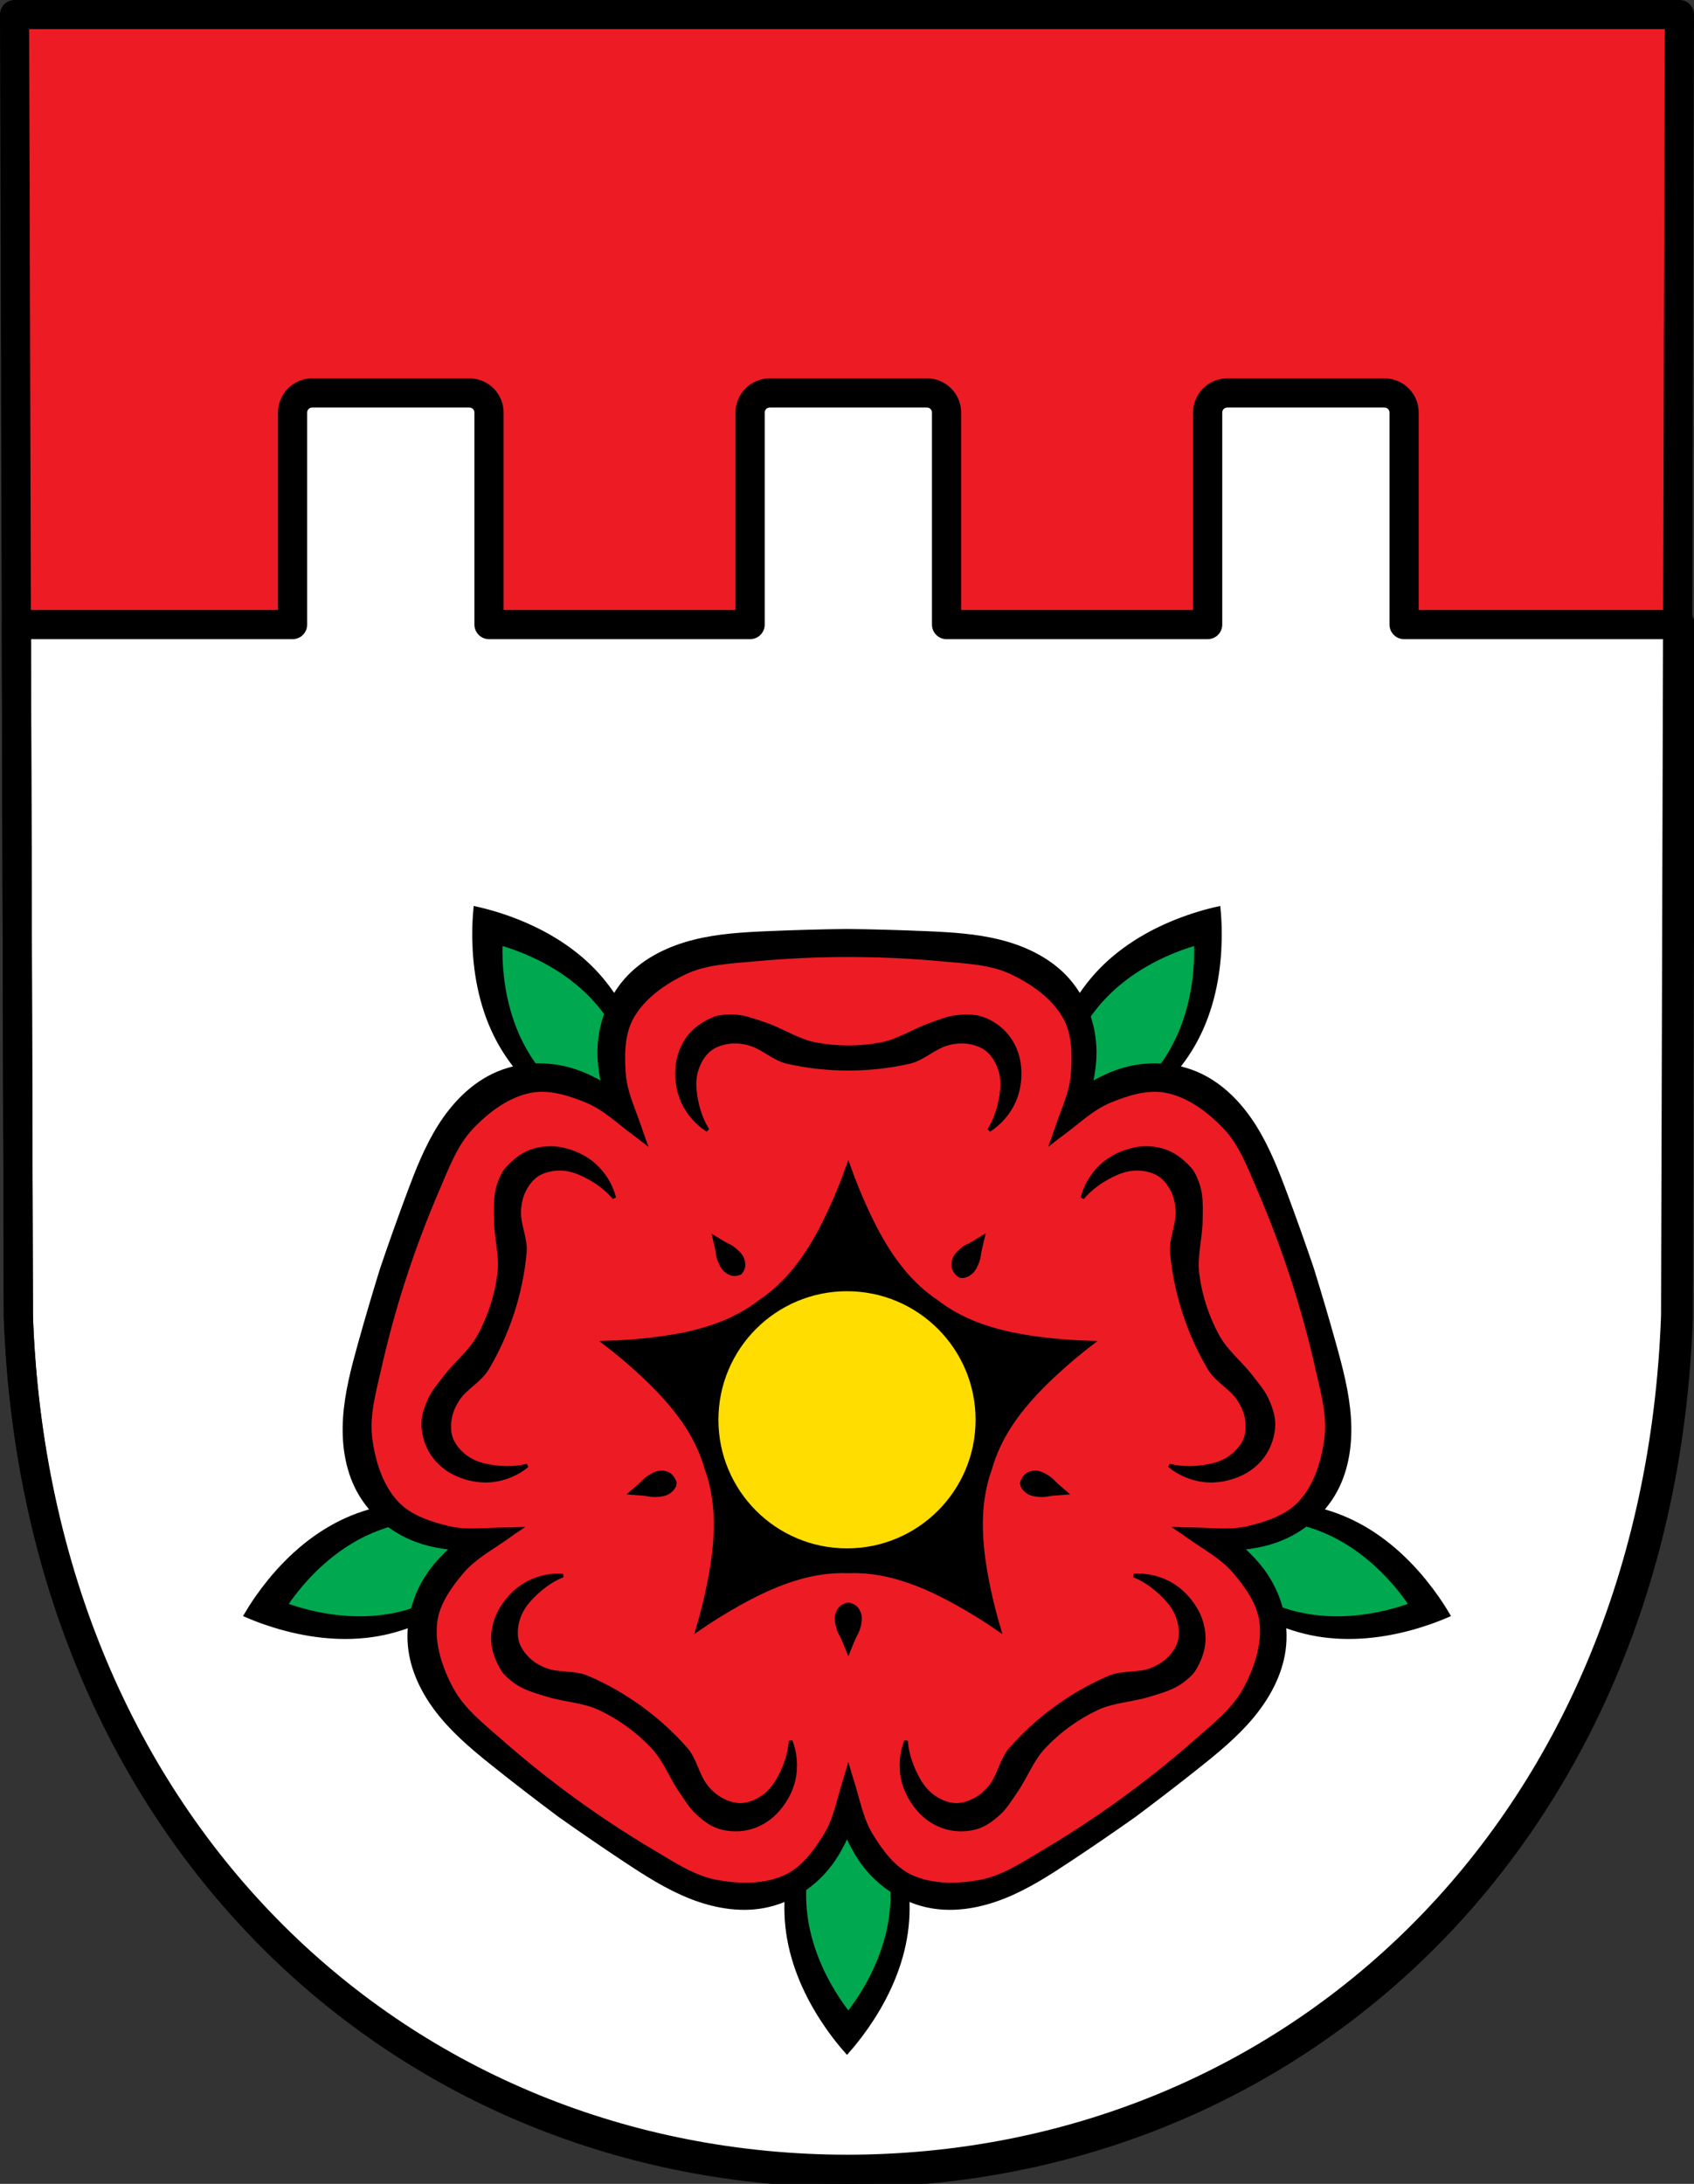 <?xml version="1.0" encoding="UTF-8" standalone="no"?>
<!-- Created with Inkscape (http://www.inkscape.org/) -->

<svg
   xmlns:dc="http://purl.org/dc/elements/1.1/"
   xmlns:cc="http://creativecommons.org/ns#"
   xmlns:rdf="http://www.w3.org/1999/02/22-rdf-syntax-ns#"
   xmlns:svg="http://www.w3.org/2000/svg"
   xmlns="http://www.w3.org/2000/svg"
   xmlns:sodipodi="http://sodipodi.sourceforge.net/DTD/sodipodi-0.dtd"
   xmlns:inkscape="http://www.inkscape.org/namespaces/inkscape"
   width="123.074mm"
   height="158.658mm"
   viewBox="0 0 123.074 158.658"
   version="1.1"
   id="svg865"
   inkscape:version="0.92.5 (2060ec1f9f, 2020-04-08)"
   sodipodi:docname="DEU Miehlen COA.svg">
  <rect x="0" y="0" width="123.074" height="158.658" fill="#333333" stroke="none"/>
  <defs
     id="defs859">
    <inkscape:path-effect
       effect="spiro"
       id="path-effect5464"
       is_visible="true" />
    <inkscape:path-effect
       effect="spiro"
       id="path-effect5317"
       is_visible="true" />
    <inkscape:path-effect
       effect="spiro"
       id="path-effect5277"
       is_visible="true" />
    <inkscape:path-effect
       effect="spiro"
       id="path-effect5253"
       is_visible="true" />
    <inkscape:path-effect
       effect="spiro"
       id="path-effect5230"
       is_visible="true" />
    <inkscape:path-effect
       effect="spiro"
       id="path-effect5051"
       is_visible="true" />
    <inkscape:path-effect
       effect="spiro"
       id="path-effect3644"
       is_visible="true" />
    <inkscape:path-effect
       effect="spiro"
       id="path-effect3636"
       is_visible="true" />
    <inkscape:path-effect
       effect="spiro"
       id="path-effect3544"
       is_visible="true" />
    <inkscape:path-effect
       effect="spiro"
       id="path-effect3466"
       is_visible="true" />
    <inkscape:path-effect
       effect="spiro"
       id="path-effect3544-2"
       is_visible="true" />
    <inkscape:path-effect
       effect="spiro"
       id="path-effect3644-8"
       is_visible="true" />
    <inkscape:path-effect
       effect="spiro"
       id="path-effect3644-3"
       is_visible="true" />
    <inkscape:path-effect
       effect="spiro"
       id="path-effect3636-0"
       is_visible="true" />
    <inkscape:path-effect
       effect="spiro"
       id="path-effect1727-0-1"
       is_visible="true" />
    <inkscape:path-effect
       effect="spiro"
       id="path-effect1731-8-3"
       is_visible="true" />
    <inkscape:path-effect
       effect="spiro"
       id="path-effect1727-3"
       is_visible="true" />
    <inkscape:path-effect
       effect="spiro"
       id="path-effect1731-7"
       is_visible="true" />
    <inkscape:path-effect
       effect="spiro"
       id="path-effect841-8"
       is_visible="true" />
    <inkscape:path-effect
       effect="spiro"
       id="path-effect5051-0"
       is_visible="true" />
    <inkscape:path-effect
       effect="spiro"
       id="path-effect5230-5"
       is_visible="true" />
    <inkscape:path-effect
       effect="spiro"
       id="path-effect5253-7"
       is_visible="true" />
    <inkscape:path-effect
       effect="spiro"
       id="path-effect5277-1"
       is_visible="true" />
    <inkscape:path-effect
       effect="spiro"
       id="path-effect5317-3"
       is_visible="true" />
    <inkscape:path-effect
       effect="spiro"
       id="path-effect5464-8"
       is_visible="true" />
  </defs>
  <sodipodi:namedview
     id="base"
     pagecolor="#ffffff"
     bordercolor="#666666"
     borderopacity="1.0"
     inkscape:pageopacity="0.0"
     inkscape:pageshadow="2"
     inkscape:zoom="1.3224363"
     inkscape:cx="232.58069"
     inkscape:cy="299.82541"
     inkscape:document-units="mm"
     inkscape:current-layer="layer1"
     showgrid="false"
     inkscape:window-width="1920"
     inkscape:window-height="1046"
     inkscape:window-x="-11"
     inkscape:window-y="-11"
     inkscape:window-maximized="1"
     fit-margin-top="0"
     fit-margin-left="0"
     fit-margin-right="0"
     fit-margin-bottom="0"
     inkscape:snap-global="true"
     inkscape:snap-midpoints="true"
     inkscape:snap-smooth-nodes="true" />
  <g
     inkscape:label="Ebene 1"
     inkscape:groupmode="layer"
     id="layer1"
     transform="translate(23.457,171.571)">
    <path
       style="fill:#ed1c24;fill-opacity:1;fill-rule:evenodd;stroke:none;stroke-width:2.117;stroke-linecap:round;stroke-linejoin:round;stroke-miterlimit:4;stroke-dasharray:none;stroke-opacity:1"
       inkscape:connector-curvature="0"
       d="m 98.558,-170.513 -0.277,94.538 c -1.346,37.541 -27.945,61.981 -60.202,62.002 -32.228,-0.046 -58.837,-24.497 -60.202,-62.002 l -0.277,-94.538 h 60.477 z"
       id="path10563-0-6-2-6-0-3"
       sodipodi:nodetypes="ccccccc" />
    <g
       id="g5502"
       transform="translate(0.619)" />
    <path
       style="opacity:1;fill:#ffffff;fill-opacity:1;fill-rule:evenodd;stroke:#000000;stroke-width:8;stroke-linecap:butt;stroke-linejoin:round;stroke-miterlimit:4;stroke-dasharray:none;stroke-opacity:1;paint-order:fill markers stroke"
       d="M 85.598 107.729 C 82.614 107.729 80.213 110.13 80.213 113.113 L 80.213 171.229 L 4.488 171.229 L 5.045 361.311 C 10.205 503.063 110.773 595.476 232.58 595.65 C 354.496 595.571 455.029 503.198 460.117 361.311 L 460.674 171.229 L 384.949 171.229 L 384.949 113.113 C 384.949 110.13 382.548 107.729 379.564 107.729 L 336.48 107.729 C 333.497 107.729 331.096 110.13 331.096 113.113 L 331.096 171.229 L 259.508 171.229 L 259.508 113.113 C 259.508 110.13 257.106 107.729 254.123 107.729 L 211.039 107.729 C 208.056 107.729 205.654 110.13 205.654 113.113 L 205.654 171.229 L 134.068 171.229 L 134.068 113.113 C 134.068 110.13 131.667 107.729 128.684 107.729 L 85.598 107.729 z "
       transform="matrix(0.265,0,0,0.265,-23.457,-171.571)"
       id="rect5004" />
    <g
       id="g1757">
      <path
         style="fill:#000000;stroke:#000000;stroke-width:0.265px;stroke-linecap:butt;stroke-linejoin:miter;stroke-opacity:1"
         d="m 38.08,-44.758 c -1.493,1.849 -2.677,4.026 -3.468,6.379 -0.721,2.144 -1.118,4.47 -0.879,6.752 0.255,2.439 1.227,4.724 2.497,6.699 0.559,0.869 1.178,1.688 1.85,2.445 0.671,-0.758 1.29,-1.576 1.85,-2.445 1.271,-1.975 2.241,-4.26 2.497,-6.699 0.239,-2.282 -0.158,-4.608 -0.879,-6.752 -0.791,-2.353 -1.975,-4.531 -3.468,-6.379 z"
         id="path5462"
         inkscape:connector-curvature="0" />
      <path
         style="fill:#000000;stroke:#000000;stroke-width:0.265px;stroke-linecap:butt;stroke-linejoin:miter;stroke-opacity:1"
         d="m 15.573,-61.109 c -2.22,-0.848 -4.657,-1.301 -7.139,-1.327 -2.262,-0.023 -4.596,0.318 -6.693,1.251 -2.241,0.997 -4.113,2.626 -5.599,4.445 -0.654,0.801 -1.241,1.642 -1.754,2.515 0.928,0.404 1.898,0.74 2.897,1.003 2.271,0.598 4.744,0.815 7.143,0.304 2.244,-0.478 4.333,-1.574 6.149,-2.922 1.993,-1.48 3.699,-3.278 4.995,-5.269 z"
         id="path5462-4"
         inkscape:connector-curvature="0" />
      <path
         style="fill:#000000;stroke:#000000;stroke-width:0.265px;stroke-linecap:butt;stroke-linejoin:miter;stroke-opacity:1"
         d="m 60.587,-61.109 c 2.22,-0.848 4.657,-1.301 7.139,-1.327 2.262,-0.023 4.596,0.318 6.693,1.251 2.241,0.997 4.113,2.626 5.599,4.445 0.654,0.801 1.241,1.642 1.754,2.515 -0.928,0.404 -1.898,0.74 -2.897,1.003 -2.271,0.598 -4.744,0.815 -7.142,0.304 -2.244,-0.478 -4.333,-1.574 -6.149,-2.922 -1.993,-1.48 -3.699,-3.278 -4.996,-5.269 z"
         id="path5462-4-1"
         inkscape:connector-curvature="0" />
      <path
         style="fill:#000000;stroke:#000000;stroke-width:0.265px;stroke-linecap:butt;stroke-linejoin:miter;stroke-opacity:1"
         d="m 24.17,-87.57 c 0.121,-2.373 -0.201,-4.831 -0.944,-7.2 -0.677,-2.158 -1.723,-4.273 -3.257,-5.979 -1.64,-1.823 -3.769,-3.101 -5.958,-3.952 -0.963,-0.375 -1.945,-0.673 -2.934,-0.891 -0.098,1.007 -0.118,2.033 -0.059,3.065 0.133,2.345 0.69,4.764 1.917,6.887 1.148,1.987 2.836,3.635 4.679,4.946 2.023,1.439 4.26,2.505 6.555,3.123 z"
         id="path5462-1"
         inkscape:connector-curvature="0" />
      <path
         style="fill:#000000;stroke:#000000;stroke-width:0.265px;stroke-linecap:butt;stroke-linejoin:miter;stroke-opacity:1"
         d="m 51.989,-87.57 c -0.121,-2.373 0.201,-4.831 0.944,-7.2 0.677,-2.158 1.723,-4.273 3.257,-5.979 1.64,-1.823 3.769,-3.101 5.958,-3.952 0.963,-0.375 1.945,-0.673 2.934,-0.891 0.098,1.007 0.118,2.033 0.059,3.065 -0.133,2.345 -0.69,4.764 -1.917,6.887 -1.148,1.987 -2.836,3.635 -4.679,4.946 -2.023,1.439 -4.26,2.505 -6.555,3.123 z"
         id="path5462-1-9"
         inkscape:connector-curvature="0" />
    </g>
    <path
       style="fill:#00a94f;fill-opacity:1;stroke:#000000;stroke-width:1px;stroke-linecap:butt;stroke-linejoin:miter;stroke-opacity:1"
       d="M 137.289 258.68 C 137.188 261.661 137.311 264.71 137.662 267.793 C 138.458 274.796 140.482 282.096 144.369 288.635 C 148.006 294.752 153.128 299.957 158.635 304.186 C 164.679 308.826 171.27 312.397 177.945 314.645 C 177.872 307.601 176.516 300.228 173.971 293.045 C 171.652 286.501 168.284 280.019 163.59 274.67 C 158.573 268.952 152.256 264.773 145.842 261.852 C 143.018 260.566 140.156 259.505 137.289 258.68 z M 327.871 258.68 C 325.004 259.505 322.142 260.566 319.318 261.852 C 312.904 264.773 306.587 268.952 301.57 274.67 C 296.877 280.019 293.508 286.501 291.189 293.045 C 288.644 300.228 287.289 307.601 287.215 314.645 C 293.89 312.397 300.481 308.826 306.525 304.186 C 312.032 299.957 317.154 294.752 320.791 288.635 C 324.678 282.096 326.703 274.796 327.498 267.793 C 327.848 264.71 327.973 261.661 327.871 258.68 z M 125.252 415.668 C 124.307 415.656 123.357 415.662 122.404 415.688 C 115.464 415.871 108.261 417.071 101.723 419.883 C 94.735 422.888 88.807 427.605 84.047 432.803 C 81.952 435.091 80.057 437.485 78.387 439.957 C 81.191 440.975 84.132 441.799 87.172 442.418 C 94.078 443.825 101.645 444.155 109.064 442.479 C 116.006 440.91 122.539 437.646 128.262 433.715 C 134.543 429.4 139.976 424.233 144.176 418.578 C 138.295 416.736 131.87 415.751 125.252 415.668 z M 339.91 415.668 C 333.293 415.751 326.868 416.736 320.986 418.578 C 325.186 424.233 330.619 429.4 336.9 433.715 C 342.623 437.646 349.156 440.91 356.098 442.479 C 363.517 444.155 371.084 443.825 377.99 442.418 C 381.03 441.799 383.971 440.975 386.775 439.957 C 385.105 437.485 383.21 435.091 381.115 432.803 C 376.355 427.605 370.427 422.888 363.439 419.883 C 356.902 417.071 349.698 415.871 342.758 415.688 C 341.806 415.662 340.856 415.656 339.91 415.668 z M 232.582 482.807 C 228.502 488.548 225.266 495.31 223.104 502.617 C 221.133 509.275 220.048 516.497 220.701 523.584 C 221.399 531.158 224.055 538.253 227.527 544.387 C 229.056 547.087 230.748 549.628 232.582 551.98 C 234.416 549.628 236.108 547.087 237.637 544.387 C 241.109 538.253 243.761 531.158 244.459 523.584 C 245.112 516.497 244.029 509.275 242.059 502.617 C 239.896 495.31 236.662 488.548 232.582 482.807 z "
       transform="matrix(0.265,0,0,0.265,-23.457,-171.571)"
       id="path5462-6" />
    <path
       style="fill:none;fill-rule:evenodd;stroke:#000000;stroke-width:2.117;stroke-linecap:round;stroke-linejoin:round;stroke-miterlimit:4;stroke-dasharray:none;stroke-opacity:1"
       inkscape:connector-curvature="0"
       d="m 98.558,-170.513 -0.277,94.538 c -1.346,37.541 -27.945,61.981 -60.202,62.002 -32.228,-0.046 -58.837,-24.497 -60.202,-62.002 l -0.277,-94.538 h 60.477 z"
       id="path10563-0-6-2-6-0"
       sodipodi:nodetypes="ccccccc" />
    <path
       inkscape:connector-curvature="0"
       style="fill:#000000;stroke:#000000;stroke-width:0.265px;stroke-linecap:butt;stroke-linejoin:miter;stroke-opacity:1"
       d="m 38.08,-103.95 c -1.911,0.025 -3.822,0.078 -5.731,0.159 -1.812,0.077 -3.636,0.182 -5.395,0.626 -1.758,0.444 -3.465,1.252 -4.721,2.56 -1.396,1.454 -2.155,3.48 -2.15,5.496 0.002,0.771 0.109,1.53 0.266,2.283 -0.667,-0.382 -1.356,-0.718 -2.089,-0.958 -1.916,-0.627 -4.076,-0.532 -5.891,0.347 -1.632,0.79 -2.928,2.163 -3.894,3.698 -0.966,1.535 -1.629,3.238 -2.262,4.937 -0.667,1.791 -1.308,3.592 -1.922,5.401 -0.567,1.825 -1.107,3.658 -1.62,5.499 -0.487,1.747 -0.951,3.514 -1.072,5.324 -0.121,1.81 0.12,3.682 0.976,5.281 0.952,1.777 2.644,3.124 4.563,3.743 0.734,0.237 1.489,0.369 2.255,0.452 -0.57,0.517 -1.103,1.069 -1.558,1.692 -1.189,1.629 -1.765,3.713 -1.49,5.71 0.247,1.797 1.153,3.453 2.315,4.846 1.162,1.393 2.576,2.549 3.997,3.677 1.497,1.188 3.012,2.354 4.543,3.497 1.561,1.103 3.137,2.183 4.729,3.239 1.511,1.003 3.049,1.99 4.733,2.664 1.684,0.674 3.539,1.024 5.324,0.703 1.985,-0.356 3.788,-1.549 4.97,-3.183 0.451,-0.624 0.81,-1.299 1.125,-1.999 0.315,0.7 0.674,1.376 1.124,1.999 1.182,1.634 2.985,2.827 4.97,3.183 1.785,0.32 3.64,-0.029 5.324,-0.703 1.684,-0.674 3.221,-1.662 4.733,-2.664 1.592,-1.056 3.169,-2.136 4.729,-3.239 1.531,-1.143 3.046,-2.309 4.543,-3.497 1.421,-1.127 2.835,-2.284 3.997,-3.677 1.162,-1.393 2.067,-3.049 2.315,-4.846 0.275,-1.997 -0.302,-4.082 -1.491,-5.71 -0.455,-0.623 -0.987,-1.175 -1.558,-1.692 0.765,-0.083 1.521,-0.215 2.255,-0.452 1.919,-0.619 3.61,-1.966 4.562,-3.743 0.856,-1.599 1.097,-3.471 0.976,-5.281 -0.121,-1.81 -0.585,-3.577 -1.072,-5.324 -0.513,-1.841 -1.053,-3.674 -1.62,-5.499 -0.614,-1.81 -1.255,-3.611 -1.922,-5.401 -0.633,-1.699 -1.296,-3.402 -2.262,-4.937 -0.966,-1.535 -2.261,-2.908 -3.893,-3.698 -1.815,-0.879 -3.975,-0.974 -5.892,-0.347 -0.733,0.24 -1.421,0.576 -2.089,0.958 0.157,-0.753 0.264,-1.512 0.266,-2.283 0.004,-2.016 -0.754,-4.041 -2.15,-5.496 -1.256,-1.308 -2.962,-2.116 -4.721,-2.56 -1.758,-0.444 -3.583,-0.549 -5.395,-0.626 -1.909,-0.081 -3.82,-0.134 -5.73,-0.159 z m -5.29e-4,35.363 c 0.029,0.016 0.058,0.031 0.087,0.047 0.023,0.022 0.046,0.044 0.069,0.066 -0.006,0.033 -0.012,0.065 -0.018,0.098 -0.014,0.029 -0.028,0.057 -0.042,0.086 -0.032,0.004 -0.064,0.009 -0.096,0.013 -0.032,-0.005 -0.064,-0.009 -0.097,-0.013 -0.014,-0.029 -0.028,-0.058 -0.042,-0.086 -0.005,-0.033 -0.012,-0.065 -0.018,-0.098 0.023,-0.022 0.047,-0.045 0.07,-0.067 0.029,-0.015 0.057,-0.031 0.086,-0.046 z"
       id="path5049" />
    <ellipse
       style="opacity:1;fill:#ffdd00;fill-opacity:1;fill-rule:evenodd;stroke:#000000;stroke-width:0.265;stroke-linecap:round;stroke-linejoin:round;stroke-miterlimit:4;stroke-dasharray:none;stroke-opacity:1;paint-order:fill markers stroke"
       id="path5047"
       cx="38.08"
       cy="-68.423"
       rx="9.474"
       ry="9.474" />
    <path
       style="fill:#ed1c24;fill-opacity:1;stroke:#000000;stroke-width:1px;stroke-linecap:butt;stroke-linejoin:miter;stroke-opacity:1"
       d="M 232.582 261.867 C 223.972 261.867 215.362 262.267 206.809 263.068 C 200.36 263.673 193.559 263.885 187.715 266.678 C 181.978 269.418 176.238 273.455 173.184 279.031 C 170.688 283.588 170.674 289.294 171.07 294.475 C 171.472 299.719 173.923 304.602 175.562 309.6 C 175.932 310.725 176.328 311.844 176.736 312.959 C 175.803 312.226 174.861 311.504 173.904 310.805 C 169.659 307.7 165.773 303.857 160.91 301.854 C 156.106 299.874 150.676 298.122 145.57 299.086 C 139.323 300.266 133.709 304.477 129.328 309.084 C 124.865 313.778 122.56 320.179 119.99 326.125 C 116.582 334.011 113.538 342.076 110.875 350.264 C 108.212 358.451 105.929 366.761 104.045 375.143 C 102.625 381.462 100.725 387.994 101.572 394.416 C 102.404 400.719 104.467 407.428 108.824 412.057 C 112.386 415.84 117.808 417.616 122.857 418.842 C 127.968 420.083 133.37 419.263 138.629 419.25 C 139.85 419.247 141.072 419.216 142.295 419.17 C 141.279 419.851 140.271 420.541 139.281 421.256 C 135.017 424.335 130.163 426.845 126.756 430.852 C 123.39 434.81 120.048 439.432 119.389 444.586 C 118.582 450.892 120.853 457.534 123.883 463.123 C 126.97 468.817 132.345 472.986 137.207 477.266 C 143.656 482.942 150.386 488.328 157.352 493.389 C 164.317 498.45 171.516 503.185 178.906 507.564 C 184.479 510.867 190.105 514.693 196.475 515.869 C 202.726 517.024 209.744 517.132 215.492 514.416 C 220.19 512.197 223.554 507.59 226.279 503.166 C 229.037 498.688 229.926 493.295 231.537 488.289 C 231.907 487.14 232.25 485.98 232.58 484.816 C 232.911 485.98 233.255 487.14 233.625 488.289 C 235.236 493.295 236.125 498.688 238.883 503.166 C 241.608 507.59 244.972 512.197 249.67 514.416 C 255.418 517.132 262.436 517.024 268.688 515.869 C 275.057 514.693 280.683 510.867 286.256 507.564 C 293.647 503.185 300.845 498.45 307.811 493.389 C 314.776 488.328 321.507 482.942 327.955 477.266 C 332.817 472.986 338.192 468.817 341.279 463.123 C 344.309 457.534 346.58 450.892 345.773 444.586 C 345.114 439.432 341.772 434.81 338.406 430.852 C 334.999 426.845 330.145 424.335 325.881 421.256 C 324.891 420.541 323.883 419.851 322.867 419.17 C 324.09 419.216 325.312 419.247 326.533 419.25 C 331.792 419.263 337.196 420.083 342.307 418.842 C 347.356 417.616 352.777 415.84 356.338 412.057 C 360.696 407.428 362.76 400.719 363.592 394.416 C 364.439 387.994 362.537 381.462 361.117 375.143 C 359.233 366.761 356.95 358.451 354.287 350.264 C 351.624 342.076 348.582 334.011 345.174 326.125 C 342.604 320.179 340.297 313.778 335.834 309.084 C 331.453 304.477 325.839 300.266 319.592 299.086 C 314.486 298.122 309.056 299.874 304.252 301.854 C 299.389 303.857 295.505 307.7 291.26 310.805 C 290.304 311.504 289.362 312.226 288.428 312.959 C 288.836 311.844 289.232 310.725 289.602 309.6 C 291.241 304.602 293.691 299.718 294.092 294.475 C 294.488 289.294 294.475 283.588 291.979 279.031 C 288.924 273.455 283.184 269.418 277.447 266.678 C 271.603 263.885 264.803 263.673 258.354 263.068 C 249.8 262.267 241.192 261.867 232.582 261.867 z M 200.32 278.6 C 201.234 278.597 202.151 278.671 203.049 278.826 C 205.439 279.239 207.733 280.1 210.025 280.893 C 214.613 282.48 218.792 285.357 223.561 286.27 C 229.467 287.4 235.695 287.4 241.602 286.27 C 246.37 285.357 250.549 282.48 255.137 280.893 C 257.429 280.1 259.704 279.103 262.113 278.826 C 264.508 278.551 267.056 278.458 269.332 279.252 C 271.93 280.158 274.354 281.86 276.088 283.996 C 277.829 286.142 278.979 288.878 279.355 291.615 C 279.829 295.056 279.41 298.776 277.986 301.943 C 276.562 305.111 274.142 307.931 271.17 309.822 C 273.211 306.567 274.282 302.748 274.678 298.965 C 274.891 296.926 274.732 294.778 274.039 292.85 C 273.352 290.938 272.244 289.054 270.668 287.771 C 269.218 286.592 267.31 285.973 265.463 285.686 C 263.603 285.396 261.65 285.612 259.83 286.096 C 256.064 287.096 253.087 290.28 249.287 291.143 C 238.427 293.608 226.737 293.608 215.877 291.143 C 212.077 290.28 209.1 287.096 205.334 286.096 C 203.514 285.612 201.56 285.396 199.699 285.686 C 197.852 285.973 195.944 286.592 194.494 287.771 C 192.918 289.054 191.81 290.938 191.123 292.85 C 190.43 294.778 190.273 296.927 190.486 298.965 C 190.883 302.747 191.953 306.567 193.994 309.822 C 191.022 307.931 188.6 305.111 187.176 301.943 C 185.752 298.776 185.335 295.056 185.809 291.615 C 186.185 288.878 187.335 286.142 189.076 283.996 C 190.81 281.86 193.288 280.304 195.83 279.252 C 196.949 278.789 198.2 278.7 199.408 278.629 C 199.711 278.611 200.016 278.601 200.32 278.6 z M 150.504 314.746 C 151.558 314.722 152.613 314.801 153.633 314.984 C 157.051 315.598 160.46 317.147 163.031 319.48 C 165.603 321.815 167.535 324.989 168.414 328.4 C 165.949 325.452 162.648 323.254 159.174 321.707 C 157.302 320.873 155.211 320.357 153.162 320.42 C 151.131 320.482 148.998 320.954 147.291 322.057 C 145.721 323.071 144.542 324.694 143.697 326.361 C 142.846 328.041 142.447 329.965 142.344 331.846 C 142.13 335.736 144.236 339.553 143.881 343.434 C 142.866 354.524 139.251 365.64 133.547 375.205 C 131.551 378.552 127.602 380.398 125.486 383.67 C 124.464 385.251 123.654 387.04 123.354 388.898 C 123.055 390.744 123.055 392.75 123.729 394.494 C 124.46 396.39 125.908 398.025 127.514 399.27 C 129.133 400.525 131.128 401.342 133.133 401.77 C 136.852 402.563 140.814 402.727 144.541 401.793 C 141.823 404.034 138.394 405.463 134.941 405.838 C 131.489 406.212 127.821 405.459 124.695 403.945 C 122.208 402.74 119.963 400.8 118.461 398.48 C 116.966 396.17 116.097 393.339 116.039 390.588 C 115.988 388.178 116.865 385.784 117.867 383.592 C 118.876 381.386 120.527 379.53 121.99 377.596 C 124.919 373.724 128.948 370.641 131.291 366.389 C 134.193 361.121 136.119 355.199 136.871 349.232 C 137.478 344.416 136.034 339.551 135.943 334.697 C 135.898 332.272 135.79 329.824 136.137 327.424 C 136.267 326.522 136.48 325.628 136.766 324.76 C 136.861 324.47 136.965 324.183 137.076 323.9 C 137.518 322.773 137.989 321.612 138.775 320.691 C 140.562 318.599 142.807 316.724 145.375 315.736 C 146.987 315.116 148.747 314.786 150.504 314.746 z M 314.658 314.746 C 316.415 314.786 318.175 315.116 319.787 315.736 C 322.355 316.724 324.6 318.599 326.387 320.691 C 327.173 321.612 327.644 322.773 328.086 323.9 C 328.197 324.183 328.301 324.47 328.396 324.76 C 328.682 325.628 328.895 326.522 329.025 327.424 C 329.372 329.824 329.264 332.272 329.219 334.697 C 329.129 339.551 327.684 344.416 328.291 349.232 C 329.043 355.199 330.971 361.121 333.873 366.389 C 336.216 370.641 340.243 373.724 343.172 377.596 C 344.635 379.53 346.286 381.386 347.295 383.592 C 348.298 385.784 349.174 388.178 349.123 390.588 C 349.065 393.339 348.196 396.17 346.701 398.48 C 345.2 400.8 342.954 402.74 340.467 403.945 C 337.341 405.459 333.673 406.212 330.221 405.838 C 326.768 405.463 323.339 404.034 320.621 401.793 C 324.349 402.727 328.312 402.563 332.031 401.77 C 334.036 401.342 336.029 400.525 337.648 399.27 C 339.254 398.025 340.704 396.39 341.436 394.494 C 342.109 392.75 342.107 390.744 341.809 388.898 C 341.508 387.04 340.698 385.251 339.676 383.67 C 337.56 380.398 333.611 378.552 331.615 375.205 C 325.911 365.64 322.296 354.524 321.281 343.434 C 320.926 339.553 323.032 335.736 322.818 331.846 C 322.715 329.965 322.318 328.041 321.467 326.361 C 320.622 324.694 319.443 323.071 317.873 322.057 C 316.166 320.954 314.031 320.482 312 320.42 C 309.951 320.358 307.861 320.873 305.988 321.707 C 302.514 323.254 299.213 325.452 296.748 328.4 C 297.627 324.989 299.561 321.815 302.133 319.48 C 304.704 317.147 308.113 315.598 311.531 314.984 C 312.551 314.801 313.604 314.722 314.658 314.746 z M 232.58 319.498 C 234.094 323.817 235.823 328.06 237.758 332.207 C 240.385 337.837 243.413 343.323 247.338 348.139 C 250.016 351.425 253.141 354.381 256.656 356.734 C 259.973 359.337 263.742 361.385 267.682 362.91 C 273.475 365.153 279.629 366.337 285.795 367.094 C 290.337 367.651 294.907 367.984 299.482 368.088 C 295.844 370.864 292.343 373.82 288.998 376.943 C 284.457 381.183 280.178 385.759 276.812 390.98 C 274.512 394.549 272.664 398.444 271.514 402.521 C 270.062 406.481 269.275 410.698 269.041 414.918 C 268.697 421.121 269.472 427.339 270.656 433.438 C 271.529 437.93 272.622 442.38 273.936 446.764 C 270.172 444.16 266.279 441.743 262.275 439.525 C 256.841 436.515 251.168 433.857 245.162 432.268 C 241.068 431.184 236.805 430.63 232.582 430.791 C 228.358 430.629 224.095 431.184 220 432.268 C 213.994 433.857 208.319 436.515 202.885 439.525 C 198.881 441.743 194.99 444.16 191.227 446.764 C 192.54 442.38 193.634 437.93 194.506 433.438 C 195.69 427.339 196.465 421.121 196.121 414.918 C 195.887 410.698 195.1 406.481 193.648 402.521 C 192.499 398.443 190.652 394.549 188.352 390.98 C 184.986 385.759 180.705 381.183 176.164 376.943 C 172.819 373.82 169.318 370.864 165.68 368.088 C 170.255 367.984 174.825 367.651 179.367 367.094 C 185.534 366.337 191.689 365.153 197.482 362.91 C 201.431 361.382 205.205 359.329 208.527 356.719 C 212.032 354.368 215.149 351.417 217.82 348.139 C 221.745 343.323 224.773 337.837 227.4 332.207 C 229.336 328.06 231.066 323.817 232.58 319.498 z M 269.484 339.162 C 269.192 340.319 268.937 341.475 268.666 342.629 C 268.419 343.682 268.416 344.733 268.014 345.781 C 267.618 346.811 267.139 347.966 266.334 348.725 C 265.573 349.441 264.562 349.887 263.754 349.865 C 263.578 349.86 263.405 349.841 263.234 349.814 C 262.433 349.332 261.8 348.585 261.475 347.67 C 261.203 346.908 261.316 345.811 261.762 344.865 C 262.234 343.865 263.184 343.054 264.041 342.359 C 264.913 341.652 265.911 341.324 266.836 340.764 C 267.717 340.23 268.605 339.707 269.484 339.162 z M 195.836 339.256 C 196.664 339.766 197.497 340.261 198.326 340.764 C 199.251 341.324 200.249 341.652 201.121 342.359 C 201.978 343.054 202.928 343.865 203.4 344.865 C 203.846 345.811 203.959 346.91 203.688 347.672 C 203.511 348.168 203.238 348.607 202.904 348.99 C 202.437 349.189 201.934 349.312 201.408 349.326 C 200.6 349.349 199.589 348.902 198.828 348.186 C 198.023 347.427 197.546 346.271 197.15 345.242 C 196.748 344.194 196.745 343.145 196.498 342.092 C 196.277 341.148 196.065 340.202 195.836 339.256 z M 181.562 403.684 C 182.334 403.716 183.061 403.939 183.541 404.309 C 184.301 404.893 184.81 405.713 185.027 406.609 C 185 406.782 184.967 406.954 184.916 407.125 C 184.687 407.9 183.95 408.724 183.033 409.227 C 182.063 409.758 180.814 409.857 179.713 409.914 C 178.591 409.973 177.592 409.65 176.514 409.559 C 175.348 409.46 174.186 409.348 173.012 409.268 C 173.789 408.609 174.548 407.939 175.316 407.275 C 176.135 406.568 176.755 405.723 177.697 405.111 C 178.622 404.511 179.688 403.855 180.785 403.715 C 181.044 403.682 181.305 403.673 181.562 403.684 z M 283.6 403.684 C 283.857 403.673 284.118 403.682 284.377 403.715 C 285.474 403.855 286.54 404.511 287.465 405.111 C 288.407 405.723 289.027 406.568 289.846 407.275 C 290.614 407.939 291.373 408.609 292.15 409.268 C 290.976 409.347 289.814 409.46 288.648 409.559 C 287.571 409.65 286.571 409.973 285.449 409.914 C 284.348 409.857 283.101 409.758 282.131 409.227 C 281.214 408.724 280.477 407.9 280.248 407.125 C 280.198 406.954 280.162 406.782 280.135 406.609 C 280.352 405.713 280.859 404.893 281.619 404.309 C 282.099 403.939 282.828 403.716 283.6 403.684 z M 153.002 431.879 C 153.443 431.873 153.883 431.883 154.322 431.91 C 150.757 433.344 147.648 435.804 145.104 438.631 C 143.733 440.154 142.597 441.985 142.023 443.953 C 141.455 445.904 141.244 448.079 141.766 450.043 C 142.245 451.85 143.425 453.471 144.75 454.789 C 146.085 456.117 147.794 457.091 149.551 457.77 C 153.185 459.174 157.464 458.349 161.045 459.885 C 171.28 464.274 180.738 471.145 188.074 479.523 C 190.641 482.455 191.178 486.782 193.637 489.805 C 194.825 491.265 196.278 492.588 197.953 493.447 C 199.616 494.301 201.524 494.92 203.391 494.818 C 205.419 494.708 207.422 493.834 209.102 492.691 C 210.796 491.539 212.187 489.895 213.213 488.121 C 215.116 484.828 216.496 481.109 216.758 477.275 C 218.05 480.552 218.35 484.257 217.641 487.656 C 216.931 491.056 215.083 494.311 212.678 496.816 C 210.764 498.81 208.225 500.347 205.555 501.059 C 202.896 501.768 199.935 501.72 197.301 500.926 C 194.993 500.23 192.986 498.658 191.211 497.027 C 189.425 495.387 188.169 493.243 186.781 491.254 C 184.003 487.273 182.313 482.49 178.992 478.949 C 174.878 474.563 169.839 470.901 164.396 468.344 C 160.003 466.279 154.932 466.149 150.287 464.736 C 147.967 464.03 145.604 463.38 143.428 462.309 C 142.61 461.906 141.825 461.426 141.088 460.887 C 140.842 460.707 140.602 460.521 140.367 460.328 C 139.432 459.56 138.471 458.753 137.838 457.721 C 136.4 455.375 135.311 452.659 135.164 449.912 C 135.016 447.153 135.694 444.264 136.998 441.828 C 138.637 438.767 141.162 436.001 144.176 434.275 C 146.813 432.765 149.913 431.921 153.002 431.879 z M 312.16 431.879 C 315.249 431.921 318.349 432.765 320.986 434.275 C 324 436.001 326.525 438.767 328.164 441.828 C 329.468 444.264 330.146 447.153 329.998 449.912 C 329.851 452.659 328.762 455.375 327.324 457.721 C 326.691 458.753 325.731 459.56 324.795 460.328 C 324.56 460.521 324.32 460.707 324.074 460.887 C 323.337 461.426 322.552 461.906 321.734 462.309 C 319.558 463.379 317.195 464.03 314.875 464.736 C 310.23 466.149 305.159 466.279 300.766 468.344 C 295.323 470.901 290.284 474.563 286.17 478.949 C 282.849 482.49 281.16 487.273 278.381 491.254 C 276.993 493.243 275.738 495.387 273.951 497.027 C 272.176 498.658 270.169 500.23 267.861 500.926 C 265.227 501.72 262.266 501.768 259.607 501.059 C 256.937 500.347 254.398 498.81 252.484 496.816 C 250.079 494.311 248.231 491.056 247.521 487.656 C 246.812 484.257 247.112 480.552 248.404 477.275 C 248.667 481.109 250.046 484.828 251.949 488.121 C 252.975 489.895 254.366 491.539 256.061 492.691 C 257.74 493.834 259.743 494.707 261.771 494.818 C 263.638 494.92 265.546 494.301 267.209 493.447 C 268.884 492.588 270.337 491.265 271.525 489.805 C 273.984 486.782 274.521 482.455 277.088 479.523 C 284.424 471.145 293.88 464.274 304.115 459.885 C 307.696 458.349 311.977 459.174 315.611 457.77 C 317.368 457.091 319.077 456.117 320.412 454.789 C 321.738 453.471 322.917 451.85 323.396 450.043 C 323.918 448.079 323.707 445.904 323.139 443.953 C 322.566 441.985 321.429 440.154 320.059 438.631 C 317.515 435.804 314.405 433.344 310.84 431.91 C 311.279 431.883 311.719 431.873 312.16 431.879 z M 232.582 439.852 C 233.186 439.943 233.774 440.163 234.297 440.521 C 234.964 440.979 235.518 441.934 235.713 442.961 C 235.919 444.048 235.627 445.265 235.342 446.33 C 235.051 447.415 234.435 448.267 234.016 449.264 C 233.535 450.406 233.042 451.541 232.582 452.701 C 232.121 451.541 231.627 450.407 231.146 449.264 C 230.727 448.267 230.111 447.415 229.82 446.33 C 229.535 445.265 229.243 444.048 229.449 442.961 C 229.644 441.934 230.199 440.979 230.865 440.521 C 231.389 440.162 231.978 439.942 232.582 439.852 z "
       transform="matrix(0.265,0,0,0.265,-23.457,-171.571)"
       id="path5228" />
  </g>
</svg>

